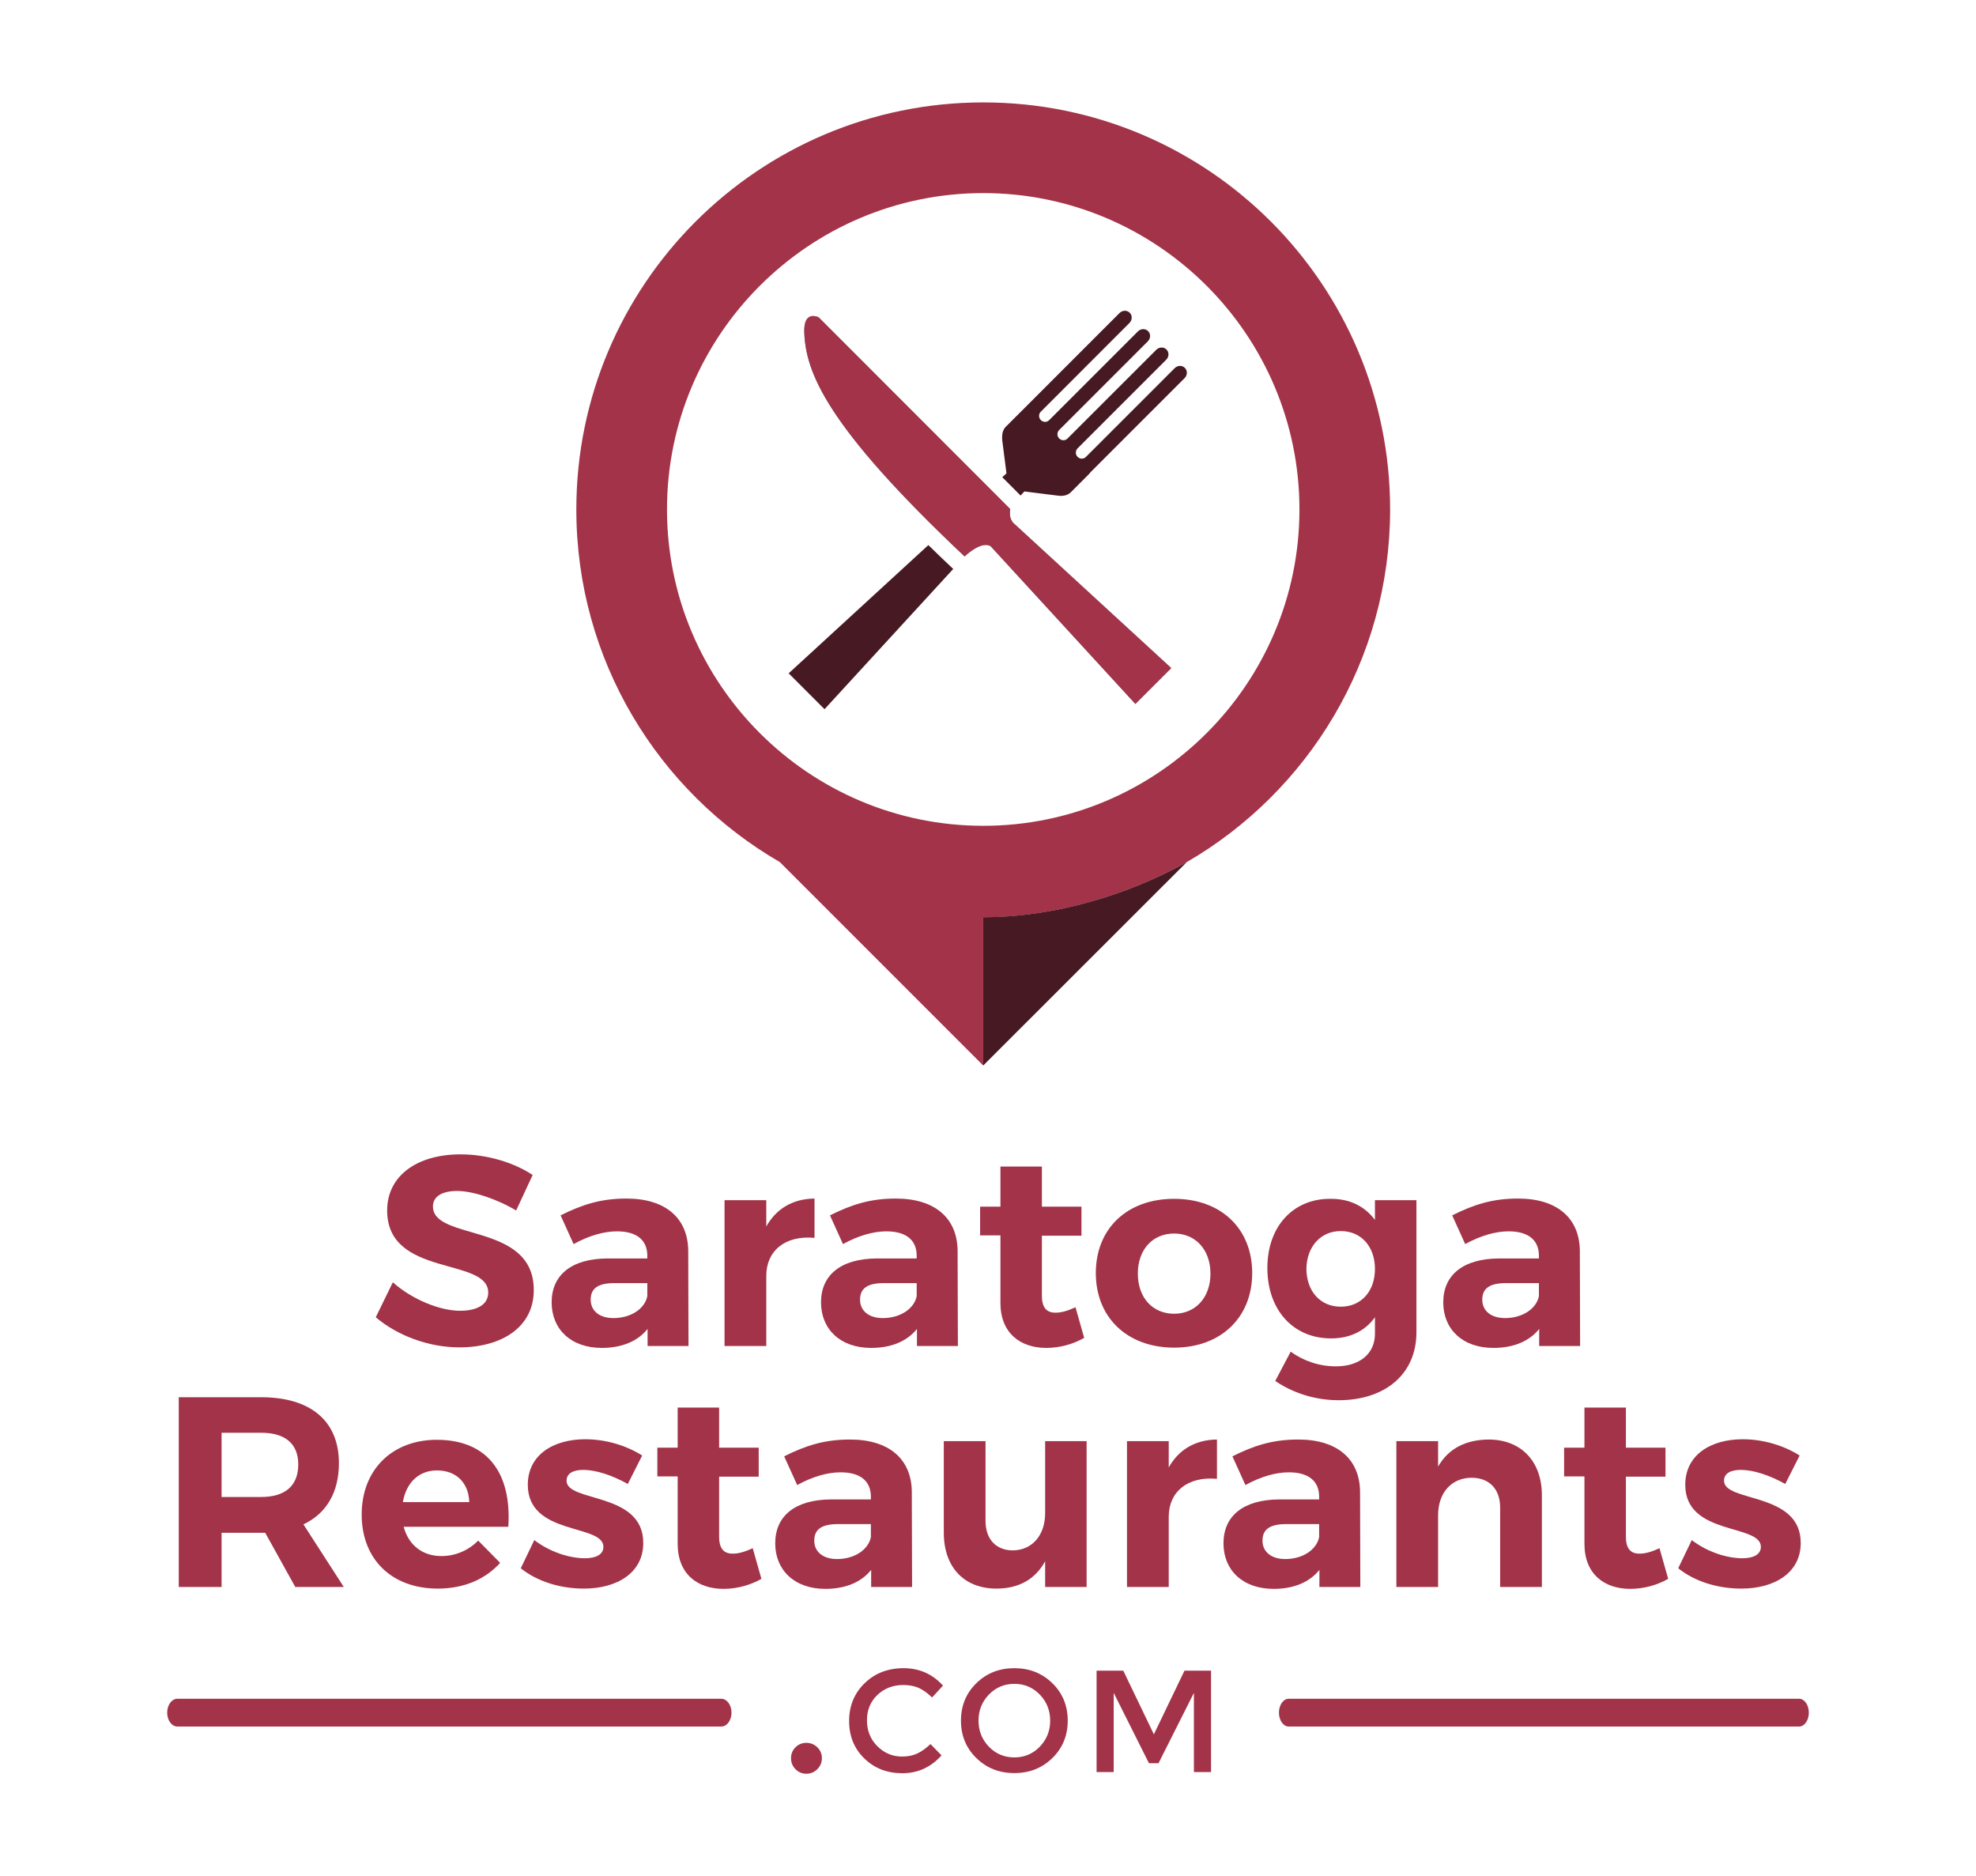 <svg clip-rule="evenodd" fill-rule="evenodd" stroke-linejoin="round" stroke-miterlimit="2" viewBox="0 0 138 131" xmlns="http://www.w3.org/2000/svg"><path d="m0 0h138v131h-138z" fill="#fff"/><g fill-rule="nonzero"><path d="m81.799 46.648-11.053-10.155c-.209-.272-.249-.542-.195-.949l-13.37-13.381s-1.082-.58-1.011 1.08c.118 2.723 1.451 6.423 11.196 15.612 0 0 1.138-1.12 1.818-.716l10.109 11.014z" fill="#648e9a"/><path d="m56.788 22.065c.21 0 .394.098.394.098l13.369 13.381c-.054.407-.014.677.195.948l11.053 10.156-2.506 2.505-10.108-11.014c-.105-.062-.219-.088-.339-.088-.662 0-1.479.804-1.479.804-9.746-9.189-11.079-12.889-11.196-15.612-.043-.977.316-1.178.617-1.178" fill="#a33348"/><path d="m70.29 33.052-.293.269 1.28 1.28.263-.286 2.317.29c.441.064.738-.044.94-.247l1.294-1.293c.006-.007.007-.018.039-.064l6.6-6.6c.202-.202.211-.522.019-.713-.191-.192-.51-.183-.713.02l-6.538 6.537.339-.339c-.164.163-.417.157-.58-.006s-.163-.428 0-.591l-.324.321 6.513-6.513c.202-.202.212-.521.02-.713s-.511-.183-.714.02l-6.503 6.498.302-.301c-.163.163-.416.156-.58-.007-.163-.163-.163-.428 0-.591l6.191-6.19c.202-.202.212-.521.02-.713-.192-.191-.511-.183-.713.02l-6.515 6.512.314-.314c-.163.163-.416.156-.579-.007-.154-.154-.161-.398-.024-.562l6.214-6.22c.202-.202.21-.521.019-.712-.191-.192-.511-.183-.713.019l-6.651 6.652-1.295 1.293c-.202.203-.281.501-.245.94z" fill="#471923"/><path d="m66.557 39.713c-.605-.57-1.178-1.12-1.723-1.653l-9.755 8.954 2.505 2.505 8.988-9.792z" fill="#471923"/><path d="m55.554 123.53c-.208-.212-.311-.468-.311-.767s.103-.552.311-.76c.207-.207.461-.311.76-.311s.554.104.767.311c.212.208.318.461.318.76s-.106.555-.318.767c-.213.212-.468.319-.767.319s-.553-.107-.76-.319" fill="#a33348"/><path d="m62.989 122.649c.411 0 .766-.069 1.063-.208.297-.138.609-.359.932-.663l.771.79c-.75.831-1.66 1.246-2.731 1.246-1.07 0-1.958-.344-2.664-1.034-.707-.689-1.059-1.56-1.059-2.613 0-1.054.36-1.932 1.079-2.634s1.628-1.054 2.725-1.054c1.098 0 2.014.405 2.751 1.216l-.76.83c-.338-.324-.657-.55-.958-.679-.3-.127-.653-.192-1.058-.192-.716 0-1.317.231-1.804.694-.486.463-.729 1.054-.729 1.773s.241 1.32.724 1.804c.483.482 1.055.724 1.718.724" fill="#a33348"/><path d="m72.618 118.323c-.483-.5-1.076-.75-1.778-.75-.703 0-1.295.25-1.778.75-.483.499-.724 1.106-.724 1.819 0 .712.241 1.318.724 1.818.483.499 1.075.75 1.778.75.702 0 1.295-.251 1.778-.75.483-.5.724-1.106.724-1.818 0-.713-.241-1.32-.724-1.819m.876 4.432c-.716.699-1.601 1.049-2.654 1.049-1.054 0-1.938-.35-2.654-1.049s-1.074-1.57-1.074-2.613c0-1.044.358-1.916 1.074-2.614.716-.7 1.6-1.049 2.654-1.049 1.053 0 1.938.349 2.654 1.049.716.698 1.074 1.57 1.074 2.614 0 1.043-.358 1.914-1.074 2.613" fill="#a33348"/><path d="m77.779 123.733h-1.195v-7.082h1.863l2.138 4.448 2.138-4.448h1.854v7.082h-1.196v-5.531l-2.472 4.913h-.668l-2.462-4.913z" fill="#a33348"/><path d="m50.375 120.553h-37.987c-.394 0-.713-.433-.713-.969 0-.534.319-.969.713-.969h37.987c.393 0 .712.435.712.969 0 .536-.319.969-.712.969" fill="#a33348"/><path d="m125.648 120.553h-35.651c-.374 0-.678-.433-.678-.969 0-.534.304-.969.678-.969h35.651c.374 0 .677.435.677.969 0 .536-.303.969-.677.969" fill="#a33348"/><path d="m68.671 57.661c-12.184 0-22.089-9.914-22.089-22.089s9.905-22.089 22.089-22.089c12.175 0 22.08 9.914 22.08 22.089s-9.905 22.089-22.08 22.089m14.206 2.538c8.485-4.921 14.206-14.116 14.206-24.627 0-15.694-12.717-28.421-28.412-28.421-15.694 0-28.421 12.727-28.421 28.421 0 10.52 5.717 19.701 14.211 24.622l14.205 14.205v-10.346h.004c4.997 0 10.131-1.584 14.207-3.854" fill="#a33348"/><path d="m82.877 60.199-14.211 14.2v-10.356l.005.001c4.996 0 10.13-1.575 14.206-3.845" fill="#471923"/><path d="m32.167 80.602c-3.066 0-5.129 1.514-5.129 3.918 0 4.694 7.059 3.236 7.059 5.735 0 .814-.738 1.268-1.968 1.268-1.4 0-3.331-.776-4.694-1.987l-1.192 2.441c1.495 1.268 3.672 2.101 5.848 2.101 2.934 0 5.186-1.401 5.186-3.994.019-4.769-7.041-3.406-7.041-5.848 0-.719.682-1.079 1.685-1.079 1.06 0 2.725.53 4.126 1.363l1.154-2.479c-1.324-.871-3.179-1.439-5.034-1.439z" fill="#a33348"/><path d="m45.226 93.983h2.858l-.019-6.643c-.019-2.29-1.59-3.653-4.315-3.653-1.779 0-3.085.417-4.599 1.174l.908 2.006c1.06-.587 2.12-.89 3.028-.89 1.401 0 2.12.625 2.12 1.704v.189h-2.801c-2.498.019-3.88 1.155-3.88 3.066 0 1.855 1.325 3.18 3.502 3.18 1.419 0 2.517-.473 3.198-1.325zm-2.385-1.949c-.984 0-1.589-.511-1.589-1.287 0-.814.548-1.155 1.665-1.155h2.29v.909c-.17.87-1.135 1.533-2.366 1.533z" fill="#a33348"/><path d="m53.516 83.801h-2.915v10.182h2.915v-4.902c0-1.722 1.287-2.839 3.369-2.649v-2.745c-1.514.019-2.669.701-3.369 1.95z" fill="#a33348"/><path d="m64.039 93.983h2.858l-.019-6.643c-.019-2.29-1.59-3.653-4.315-3.653-1.779 0-3.085.417-4.599 1.174l.908 2.006c1.06-.587 2.12-.89 3.028-.89 1.401 0 2.12.625 2.12 1.704v.189h-2.801c-2.498.019-3.88 1.155-3.88 3.066 0 1.855 1.325 3.18 3.501 3.18 1.42 0 2.518-.473 3.199-1.325zm-2.385-1.949c-.984 0-1.59-.511-1.59-1.287 0-.814.549-1.155 1.666-1.155h2.29v.909c-.17.87-1.136 1.533-2.366 1.533z" fill="#a33348"/><path d="m75.111 91.277c-.53.246-.984.378-1.363.378-.624.019-.984-.321-.984-1.173v-4.202h2.763v-2.025h-2.763v-2.801h-2.896v2.801h-1.419v2.006h1.419v4.713c0 2.101 1.382 3.142 3.199 3.142.946 0 1.892-.265 2.65-.701z" fill="#a33348"/><path d="m82 83.706c-3.274 0-5.47 2.063-5.47 5.186 0 3.104 2.196 5.205 5.47 5.205 3.255 0 5.451-2.101 5.451-5.205 0-3.123-2.196-5.186-5.451-5.186zm0 2.423c1.495 0 2.536 1.135 2.536 2.801 0 1.665-1.041 2.801-2.536 2.801-1.514 0-2.536-1.136-2.536-2.801 0-1.666 1.022-2.801 2.536-2.801z" fill="#a33348"/><path d="m98.92 83.801h-2.896v1.382c-.7-.947-1.76-1.496-3.141-1.477-2.593 0-4.372 1.95-4.372 4.826 0 2.953 1.817 4.921 4.447 4.921 1.344 0 2.385-.53 3.066-1.476v1.155c0 1.381-1.059 2.271-2.725 2.271-1.154 0-2.233-.36-3.161-1.022l-1.078 2.044c1.173.795 2.706 1.344 4.428 1.344 3.256 0 5.432-1.836 5.432-4.732zm-5.28 7.438c-1.439 0-2.385-1.079-2.404-2.631.019-1.552.984-2.65 2.404-2.65 1.419 0 2.384 1.079 2.384 2.65 0 1.552-.965 2.631-2.384 2.631z" fill="#a33348"/><path d="m107.494 93.983h2.858l-.019-6.643c-.019-2.29-1.59-3.653-4.315-3.653-1.779 0-3.085.417-4.599 1.174l.908 2.006c1.06-.587 2.12-.89 3.028-.89 1.401 0 2.12.625 2.12 1.704v.189h-2.801c-2.498.019-3.88 1.155-3.88 3.066 0 1.855 1.325 3.18 3.501 3.18 1.42 0 2.518-.473 3.199-1.325zm-2.385-1.949c-.984 0-1.59-.511-1.59-1.287 0-.814.549-1.155 1.666-1.155h2.29v.909c-.17.87-1.136 1.533-2.366 1.533z" fill="#a33348"/><path d="m20.622 110.809h3.388l-2.82-4.372c1.608-.757 2.479-2.234 2.479-4.278 0-2.933-1.968-4.599-5.432-4.599h-5.753v13.249h2.99v-3.785h3.047zm-5.148-6.284v-4.485h2.763c1.647 0 2.593.738 2.593 2.214 0 1.514-.946 2.271-2.593 2.271z" fill="#a33348"/><path d="m30.501 100.532c-3.103 0-5.242 2.082-5.242 5.223 0 3.085 2.063 5.167 5.318 5.167 1.836 0 3.331-.662 4.353-1.798l-1.533-1.552c-.7.701-1.609 1.079-2.574 1.079-1.306 0-2.29-.757-2.631-2.044h7.306c.246-3.709-1.419-6.075-4.997-6.075zm-2.365 4.353c.227-1.344 1.097-2.215 2.384-2.215 1.344 0 2.215.871 2.253 2.215z" fill="#a33348"/><path d="m40.873 100.494c-2.214 0-4.012 1.079-4.012 3.18 0 3.577 5.28 2.706 5.28 4.334 0 .549-.549.795-1.287.795-1.116 0-2.479-.455-3.539-1.268l-.946 1.968c1.154.927 2.763 1.419 4.409 1.419 2.309 0 4.145-1.097 4.145-3.179.019-3.596-5.356-2.82-5.356-4.353 0-.53.492-.757 1.174-.757.851 0 1.987.359 3.104.984l1.003-1.987c-1.136-.72-2.574-1.136-3.975-1.136z" fill="#a33348"/><path d="m52.57 108.102c-.53.246-.985.379-1.363.379-.625.019-.984-.322-.984-1.174v-4.201h2.763v-2.025h-2.763v-2.801h-2.896v2.801h-1.419v2.006h1.419v4.713c0 2.1 1.382 3.141 3.199 3.141.946 0 1.892-.265 2.649-.7z" fill="#a33348"/><path d="m60.84 110.809h2.858l-.019-6.643c-.019-2.29-1.589-3.653-4.315-3.653-1.779 0-3.085.416-4.599 1.173l.909 2.006c1.059-.586 2.119-.889 3.028-.889 1.4 0 2.119.625 2.119 1.703v.19h-2.801c-2.498.019-3.88 1.154-3.88 3.066 0 1.854 1.325 3.179 3.502 3.179 1.419 0 2.517-.473 3.198-1.325zm-2.384-1.95c-.984 0-1.59-.511-1.59-1.287 0-.813.549-1.154 1.665-1.154h2.29v.908c-.17.871-1.135 1.533-2.365 1.533z" fill="#a33348"/><path d="m75.887 100.626h-2.896v5.035c0 1.476-.852 2.574-2.252 2.593-1.174 0-1.912-.776-1.912-2.063v-5.565h-2.914v6.398c0 2.403 1.419 3.898 3.671 3.898 1.533 0 2.707-.624 3.407-1.911v1.798h2.896z" fill="#a33348"/><path d="m81.622 100.626h-2.915v10.183h2.915v-4.902c0-1.722 1.287-2.839 3.368-2.65v-2.744c-1.514.019-2.668.7-3.368 1.949z" fill="#a33348"/><path d="m92.145 110.809h2.857l-.018-6.643c-.019-2.29-1.59-3.653-4.316-3.653-1.779 0-3.085.416-4.599 1.173l.909 2.006c1.06-.586 2.119-.889 3.028-.889 1.4 0 2.12.625 2.12 1.703v.19h-2.801c-2.499.019-3.88 1.154-3.88 3.066 0 1.854 1.325 3.179 3.501 3.179 1.42 0 2.517-.473 3.199-1.325zm-2.385-1.95c-.984 0-1.59-.511-1.59-1.287 0-.813.549-1.154 1.666-1.154h2.29v.908c-.171.871-1.136 1.533-2.366 1.533z" fill="#a33348"/><path d="m103.955 100.513c-1.59.019-2.801.624-3.521 1.892v-1.779h-2.914v10.183h2.914v-5.016c0-1.495.871-2.593 2.328-2.612 1.249 0 2.006.795 2.006 2.082v5.546h2.915v-6.397c0-2.385-1.457-3.899-3.728-3.899z" fill="#a33348"/><path d="m115.897 108.102c-.53.246-.984.379-1.363.379-.624.019-.984-.322-.984-1.174v-4.201h2.764v-2.025h-2.764v-2.801h-2.895v2.801h-1.42v2.006h1.42v4.713c0 2.1 1.381 3.141 3.198 3.141.946 0 1.893-.265 2.65-.7z" fill="#a33348"/><path d="m121.708 100.494c-2.215 0-4.013 1.079-4.013 3.18 0 3.577 5.281 2.706 5.281 4.334 0 .549-.549.795-1.287.795-1.117 0-2.48-.455-3.54-1.268l-.946 1.968c1.155.927 2.763 1.419 4.41 1.419 2.309 0 4.145-1.097 4.145-3.179.019-3.596-5.356-2.82-5.356-4.353 0-.53.492-.757 1.173-.757.852 0 1.987.359 3.104.984l1.003-1.987c-1.135-.72-2.574-1.136-3.974-1.136z" fill="#a33348"/></g></svg>